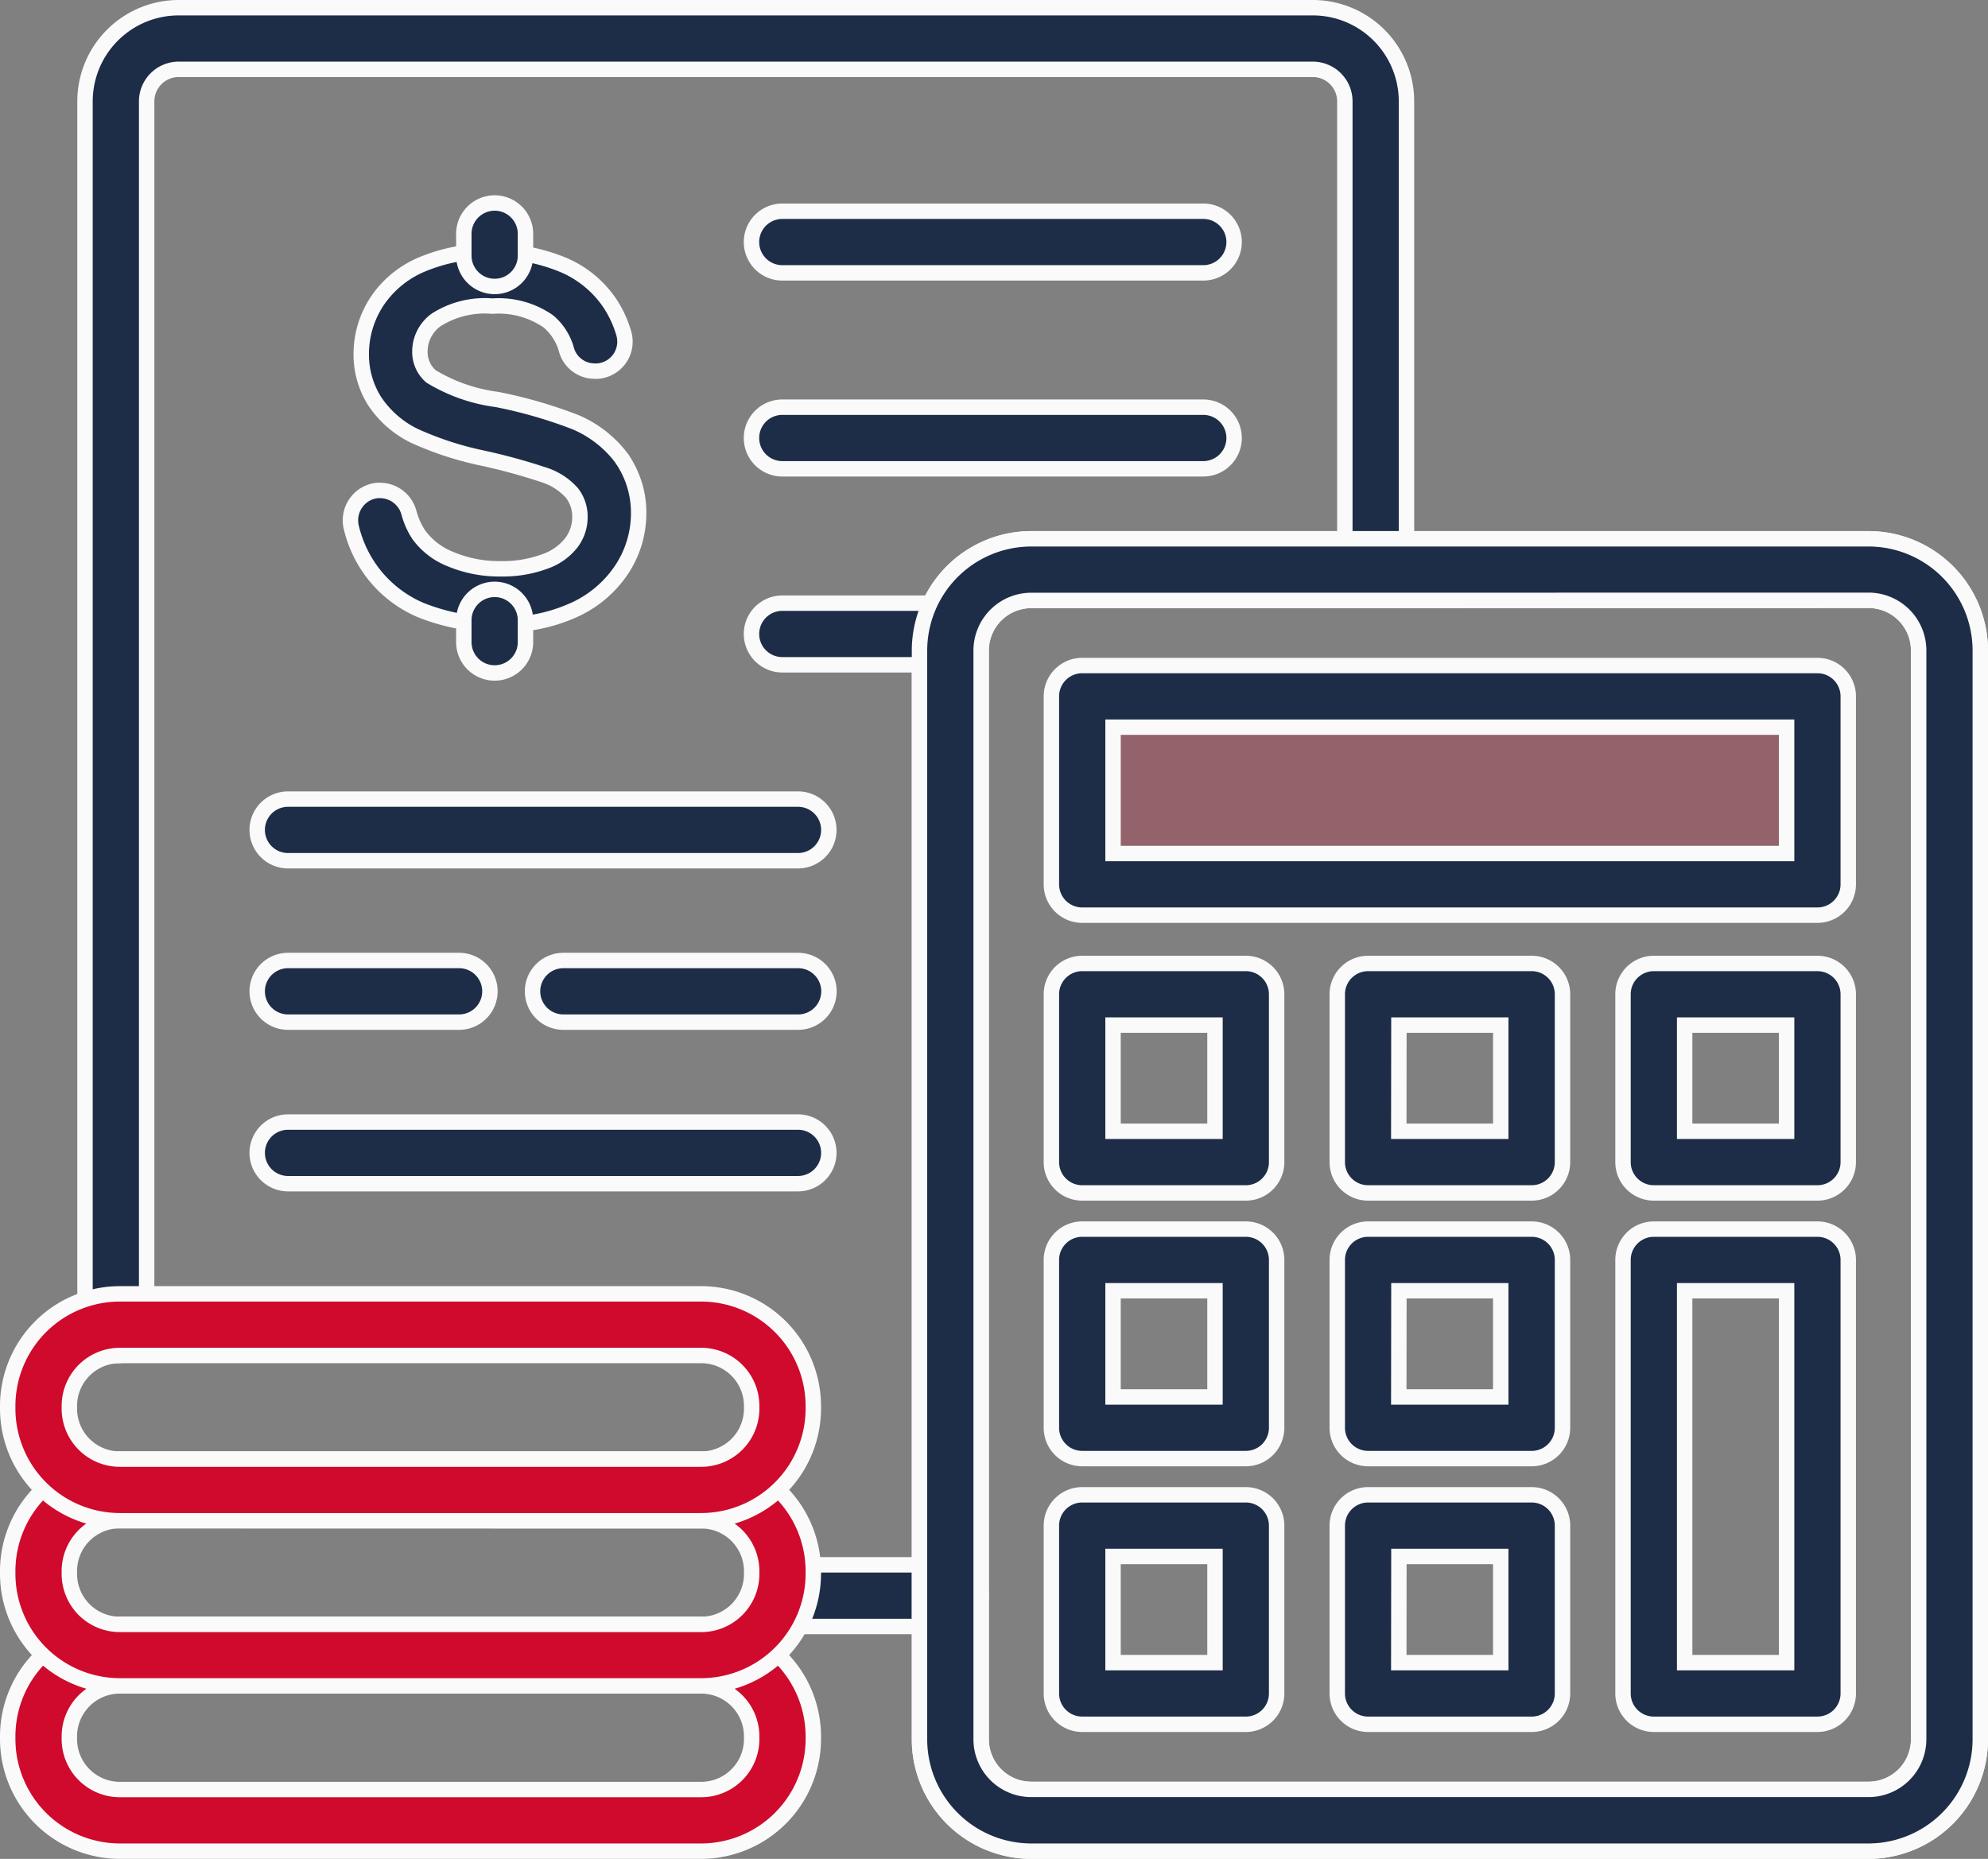 <svg xmlns="http://www.w3.org/2000/svg" width="64.5" height="60.317" viewBox="0 0 64.5 60.317">
  <rect x="0" y="0" width="64.5" height="60.317" fill="#808080" stroke="none"/>
  <g id="Group_863" data-name="Group 863" transform="translate(-134.75 -1239.75)">
    <rect id="Rectangle_16" data-name="Rectangle 16" width="25" height="6" transform="translate(169 1262)" fill="#cf0a2c" opacity="0.25"/>
    <g id="quote" transform="translate(53 1107.8)">
      <g id="Group_861" data-name="Group 861" transform="translate(84.508 132.2)">
        <g id="Group_858" data-name="Group 858" transform="translate(0)">
          <g id="Group_849" data-name="Group 849">
            <path id="Path_682" data-name="Path 682" d="M143.2,175.938a1,1,0,0,1-1-1v-39.7a3.041,3.041,0,0,1,3.037-3.038h36.8a3.041,3.041,0,0,1,3.038,3.038v15.192a1,1,0,0,1-2,0V135.238a1.04,1.04,0,0,0-1.038-1.038h-36.8a1.04,1.04,0,0,0-1.037,1.038v39.7A1,1,0,0,1,143.2,175.938Z" transform="translate(-142.2 -132.2)" fill="#1d2d47" stroke="#fafafa" stroke-width="0.5"/>
            <path id="Path_683" data-name="Path 683" d="M666.017,1346.8H660.5a1,1,0,0,1,0-2h5.521a1,1,0,1,1,0,2Z" transform="translate(-637.946 -1294.275)" fill="#1d2d47" stroke="#fafafa" stroke-width="0.5"/>
            <path id="Path_684" data-name="Path 684" d="M822.792,588.383H795.625A3.63,3.63,0,0,1,792,584.758V549.425a3.628,3.628,0,0,1,3.625-3.625h27.167a3.628,3.628,0,0,1,3.625,3.625v35.333A3.633,3.633,0,0,1,822.792,588.383ZM795.621,547.8A1.627,1.627,0,0,0,794,549.421v35.333a1.627,1.627,0,0,0,1.625,1.625h27.167a1.627,1.627,0,0,0,1.625-1.625V549.421a1.627,1.627,0,0,0-1.625-1.625Z" transform="translate(-764.925 -528.567)" fill="#1d2d47" stroke="#fafafa" stroke-width="0.5"/>
          </g>
          <g id="Group_857" data-name="Group 857" transform="translate(5.587 6.337)">
            <g id="Group_850" data-name="Group 850" transform="translate(16.037 0.267)">
              <path id="Path_685" data-name="Path 685" d="M675.858,292.7H662.2a1,1,0,0,1,0-2h13.658a1,1,0,0,1,0,2Z" transform="translate(-661.2 -290.7)" fill="#1d2d47" stroke="#fafafa" stroke-width="0.5"/>
              <path id="Path_686" data-name="Path 686" d="M675.858,445.3H662.2a1,1,0,0,1,0-2h13.658a1,1,0,0,1,0,2Z" transform="translate(-661.2 -436.942)" fill="#1d2d47" stroke="#fafafa" stroke-width="0.5"/>
              <path id="Path_687" data-name="Path 687" d="M667.675,597.9H662.2a1,1,0,0,1,0-2h5.475a1,1,0,0,1,0,2Z" transform="translate(-661.2 -583.183)" fill="#1d2d47" stroke="#fafafa" stroke-width="0.5"/>
            </g>
            <g id="Group_851" data-name="Group 851" transform="translate(0 19.342)">
              <path id="Path_688" data-name="Path 688" d="M293.846,750.5H277.3a1,1,0,0,1,0-2h16.546a1,1,0,0,1,0,2Z" transform="translate(-276.3 -748.5)" fill="#1d2d47" stroke="#fafafa" stroke-width="0.5"/>
            </g>
            <g id="Group_852" data-name="Group 852" transform="translate(8.933 24.579)">
              <path id="Path_689" data-name="Path 689" d="M499.313,876.2H491.7a1,1,0,0,1,0-2h7.617a1,1,0,1,1,0,2Z" transform="translate(-490.7 -874.2)" fill="#1d2d47" stroke="#fafafa" stroke-width="0.5"/>
            </g>
            <g id="Group_853" data-name="Group 853" transform="translate(0 24.579)">
              <path id="Path_690" data-name="Path 690" d="M282.854,876.2H277.3a1,1,0,1,1,0-2h5.55a1,1,0,0,1,0,2Z" transform="translate(-276.3 -874.2)" fill="#1d2d47" stroke="#fafafa" stroke-width="0.5"/>
            </g>
            <g id="Group_854" data-name="Group 854" transform="translate(0 29.821)">
              <path id="Path_691" data-name="Path 691" d="M293.846,1002H277.3a1,1,0,0,1,0-2h16.546a1,1,0,0,1,0,2Z" transform="translate(-276.3 -1000)" fill="#1d2d47" stroke="#fafafa" stroke-width="0.5"/>
            </g>
            <g id="Group_856" data-name="Group 856" transform="translate(3.029)">
              <path id="Path_692" data-name="Path 692" d="M357.833,328.579l-.008-.013a3.663,3.663,0,0,0-1.542-1.221,15.194,15.194,0,0,0-2.538-.733,5.479,5.479,0,0,1-2.142-.75,1.047,1.047,0,0,1-.358-.821,1.261,1.261,0,0,1,.529-1.012,2.933,2.933,0,0,1,1.821-.446,2.834,2.834,0,0,1,1.813.492A1.833,1.833,0,0,1,356,325a.949.949,0,0,0,.913.692.451.451,0,0,0,.075,0h.021a.959.959,0,0,0,.854-1.212,3.565,3.565,0,0,0-.45-.983,3.436,3.436,0,0,0-1.575-1.275,5.913,5.913,0,0,0-2.3-.421,5.6,5.6,0,0,0-2.154.4,3.275,3.275,0,0,0-1.521,1.213,3.1,3.1,0,0,0-.521,1.721,2.818,2.818,0,0,0,.433,1.529,3.263,3.263,0,0,0,1.292,1.129,10.52,10.52,0,0,0,2.229.725,19.323,19.323,0,0,1,1.975.542,2.053,2.053,0,0,1,.908.588,1.247,1.247,0,0,1,.258.783,1.373,1.373,0,0,1-.275.825,1.856,1.856,0,0,1-.867.613,3.9,3.9,0,0,1-1.421.237,4.078,4.078,0,0,1-1.633-.312,2.342,2.342,0,0,1-1.033-.792,2.488,2.488,0,0,1-.321-.721.974.974,0,0,0-.929-.717.561.561,0,0,0-.083,0,.953.953,0,0,0-.7.4.973.973,0,0,0-.158.792,3.933,3.933,0,0,0,.546,1.267,3.857,3.857,0,0,0,1.725,1.429,6.742,6.742,0,0,0,2.654.467,5.389,5.389,0,0,0,2.267-.462,3.672,3.672,0,0,0,1.579-1.321,3.31,3.31,0,0,0,.554-1.821,3.073,3.073,0,0,0-.512-1.733Z" transform="translate(-348.995 -320.237)" fill="#1d2d47" stroke="#fafafa" stroke-width="0.5"/>
              <g id="Group_855" data-name="Group 855" transform="translate(3.675)">
                <path id="Path_693" data-name="Path 693" d="M438.2,587.912a1,1,0,0,1-1-1V586.2a1,1,0,0,1,2,0v.712A1,1,0,0,1,438.2,587.912Z" transform="translate(-437.2 -572.663)" fill="#1d2d47" stroke="#fafafa" stroke-width="0.5"/>
                <path id="Path_694" data-name="Path 694" d="M438.2,287.008a1,1,0,0,1-1-1V285.3a1,1,0,0,1,2,0v.708A1,1,0,0,1,438.2,287.008Z" transform="translate(-437.2 -284.3)" fill="#1d2d47" stroke="#fafafa" stroke-width="0.5"/>
              </g>
            </g>
          </g>
        </g>
        <g id="Group_860" data-name="Group 860" transform="translate(27.075 17.233)">
          <path id="Path_695" data-name="Path 695" d="M822.792,588.383H795.625A3.63,3.63,0,0,1,792,584.758V549.425a3.628,3.628,0,0,1,3.625-3.625h27.167a3.628,3.628,0,0,1,3.625,3.625v35.333A3.633,3.633,0,0,1,822.792,588.383ZM795.621,547.8A1.627,1.627,0,0,0,794,549.421v35.333a1.627,1.627,0,0,0,1.625,1.625h27.167a1.627,1.627,0,0,0,1.625-1.625V549.421a1.627,1.627,0,0,0-1.625-1.625Z" transform="translate(-792 -545.8)" fill="#1d2d47" stroke="#fafafa" stroke-width="0.5"/>
          <g id="Group_859" data-name="Group 859" transform="translate(4.279 4.112)">
            <path id="Path_696" data-name="Path 696" d="M919.554,652.6H895.7a1,1,0,0,1-1-1v-6.1a1,1,0,0,1,1-1h23.854a1,1,0,0,1,1,1v6.1A1,1,0,0,1,919.554,652.6Zm-22.854-2h21.854v-4.1H896.7Z" transform="translate(-894.7 -644.5)" fill="#1d2d47" stroke="#fafafa" stroke-width="0.5"/>
            <path id="Path_697" data-name="Path 697" d="M901.008,883.946H895.7a1,1,0,0,1-1-1V877.5a1,1,0,0,1,1-1h5.308a1,1,0,0,1,1,1v5.446A1,1,0,0,1,901.008,883.946Zm-4.308-2h3.308V878.5H896.7Z" transform="translate(-894.7 -866.833)" fill="#1d2d47" stroke="#fafafa" stroke-width="0.5"/>
            <path id="Path_698" data-name="Path 698" d="M1123.608,883.946H1118.3a1,1,0,0,1-1-1V877.5a1,1,0,0,1,1-1h5.308a1,1,0,0,1,1,1v5.446A1,1,0,0,1,1123.608,883.946Zm-4.312-2h3.308V878.5H1119.3Z" transform="translate(-1108.025 -866.833)" fill="#1d2d47" stroke="#fafafa" stroke-width="0.5"/>
            <path id="Path_699" data-name="Path 699" d="M1346.108,883.946H1340.8a1,1,0,0,1-1-1V877.5a1,1,0,0,1,1-1h5.308a1,1,0,0,1,1,1v5.446A1,1,0,0,1,1346.108,883.946Zm-4.308-2h3.308V878.5H1341.8Z" transform="translate(-1321.254 -866.833)" fill="#1d2d47" stroke="#fafafa" stroke-width="0.5"/>
            <path id="Path_700" data-name="Path 700" d="M901.008,1090.846H895.7a1,1,0,0,1-1-1V1084.4a1,1,0,0,1,1-1h5.308a1,1,0,0,1,1,1v5.446A1,1,0,0,1,901.008,1090.846Zm-4.308-2h3.308V1085.4H896.7Z" transform="translate(-894.7 -1065.113)" fill="#1d2d47" stroke="#fafafa" stroke-width="0.5"/>
            <path id="Path_701" data-name="Path 701" d="M1123.608,1090.846H1118.3a1,1,0,0,1-1-1V1084.4a1,1,0,0,1,1-1h5.308a1,1,0,0,1,1,1v5.446A1,1,0,0,1,1123.608,1090.846Zm-4.312-2h3.308V1085.4H1119.3Z" transform="translate(-1108.025 -1065.113)" fill="#1d2d47" stroke="#fafafa" stroke-width="0.5"/>
            <path id="Path_702" data-name="Path 702" d="M901.008,1297.746H895.7a1,1,0,0,1-1-1V1291.3a1,1,0,0,1,1-1h5.308a1,1,0,0,1,1,1v5.446A1,1,0,0,1,901.008,1297.746Zm-4.308-2h3.308V1292.3H896.7Z" transform="translate(-894.7 -1263.392)" fill="#1d2d47" stroke="#fafafa" stroke-width="0.5"/>
            <path id="Path_703" data-name="Path 703" d="M1123.608,1297.746H1118.3a1,1,0,0,1-1-1V1291.3a1,1,0,0,1,1-1h5.308a1,1,0,0,1,1,1v5.446A1,1,0,0,1,1123.608,1297.746Zm-4.312-2h3.308V1292.3H1119.3Z" transform="translate(-1108.025 -1263.392)" fill="#1d2d47" stroke="#fafafa" stroke-width="0.5"/>
            <path id="Path_704" data-name="Path 704" d="M1346.108,1099.467H1340.8a1,1,0,0,1-1-1V1084.4a1,1,0,0,1,1-1h5.308a1,1,0,0,1,1,1v14.067A1,1,0,0,1,1346.108,1099.467Zm-4.308-2h3.308V1085.4H1341.8Z" transform="translate(-1321.254 -1065.113)" fill="#1d2d47" stroke="#fafafa" stroke-width="0.5"/>
          </g>
        </g>
      </g>
      <g id="Group_862" data-name="Group 862" transform="translate(82 173.933)">
        <path id="Path_705" data-name="Path 705" d="M104.5,1398.462H85.637A3.644,3.644,0,0,1,82,1394.825v-.088a3.641,3.641,0,0,1,3.638-3.637H104.5a3.644,3.644,0,0,1,3.638,3.637v.088A3.646,3.646,0,0,1,104.5,1398.462ZM85.637,1393.1A1.638,1.638,0,0,0,84,1394.737v.088a1.638,1.638,0,0,0,1.638,1.637H104.5a1.638,1.638,0,0,0,1.638-1.637v-.088a1.638,1.638,0,0,0-1.638-1.637Z" transform="translate(-82 -1380.379)" fill="#cf0a2c" stroke="#fafafa" stroke-width="0.5"/>
        <path id="Path_706" data-name="Path 706" d="M104.5,1269.762H85.637A3.644,3.644,0,0,1,82,1266.125v-.087a3.641,3.641,0,0,1,3.638-3.638H104.5a3.644,3.644,0,0,1,3.638,3.638v.087A3.644,3.644,0,0,1,104.5,1269.762ZM85.637,1264.4A1.638,1.638,0,0,0,84,1266.042v.088a1.638,1.638,0,0,0,1.638,1.637H104.5a1.638,1.638,0,0,0,1.638-1.637v-.088a1.638,1.638,0,0,0-1.638-1.638Z" transform="translate(-82 -1257.042)" fill="#cf0a2c" stroke="#fafafa" stroke-width="0.5"/>
        <path id="Path_707" data-name="Path 707" d="M104.5,1141.162H85.637A3.644,3.644,0,0,1,82,1137.525v-.088a3.641,3.641,0,0,1,3.638-3.637H104.5a3.644,3.644,0,0,1,3.638,3.637v.088A3.646,3.646,0,0,1,104.5,1141.162ZM85.637,1135.8A1.638,1.638,0,0,0,84,1137.437v.088a1.638,1.638,0,0,0,1.638,1.637H104.5a1.638,1.638,0,0,0,1.638-1.637v-.088a1.638,1.638,0,0,0-1.638-1.637Z" transform="translate(-82 -1133.8)" fill="#cf0a2c" stroke="#fafafa" stroke-width="0.5"/>
      </g>
    </g>
  </g>
</svg>
